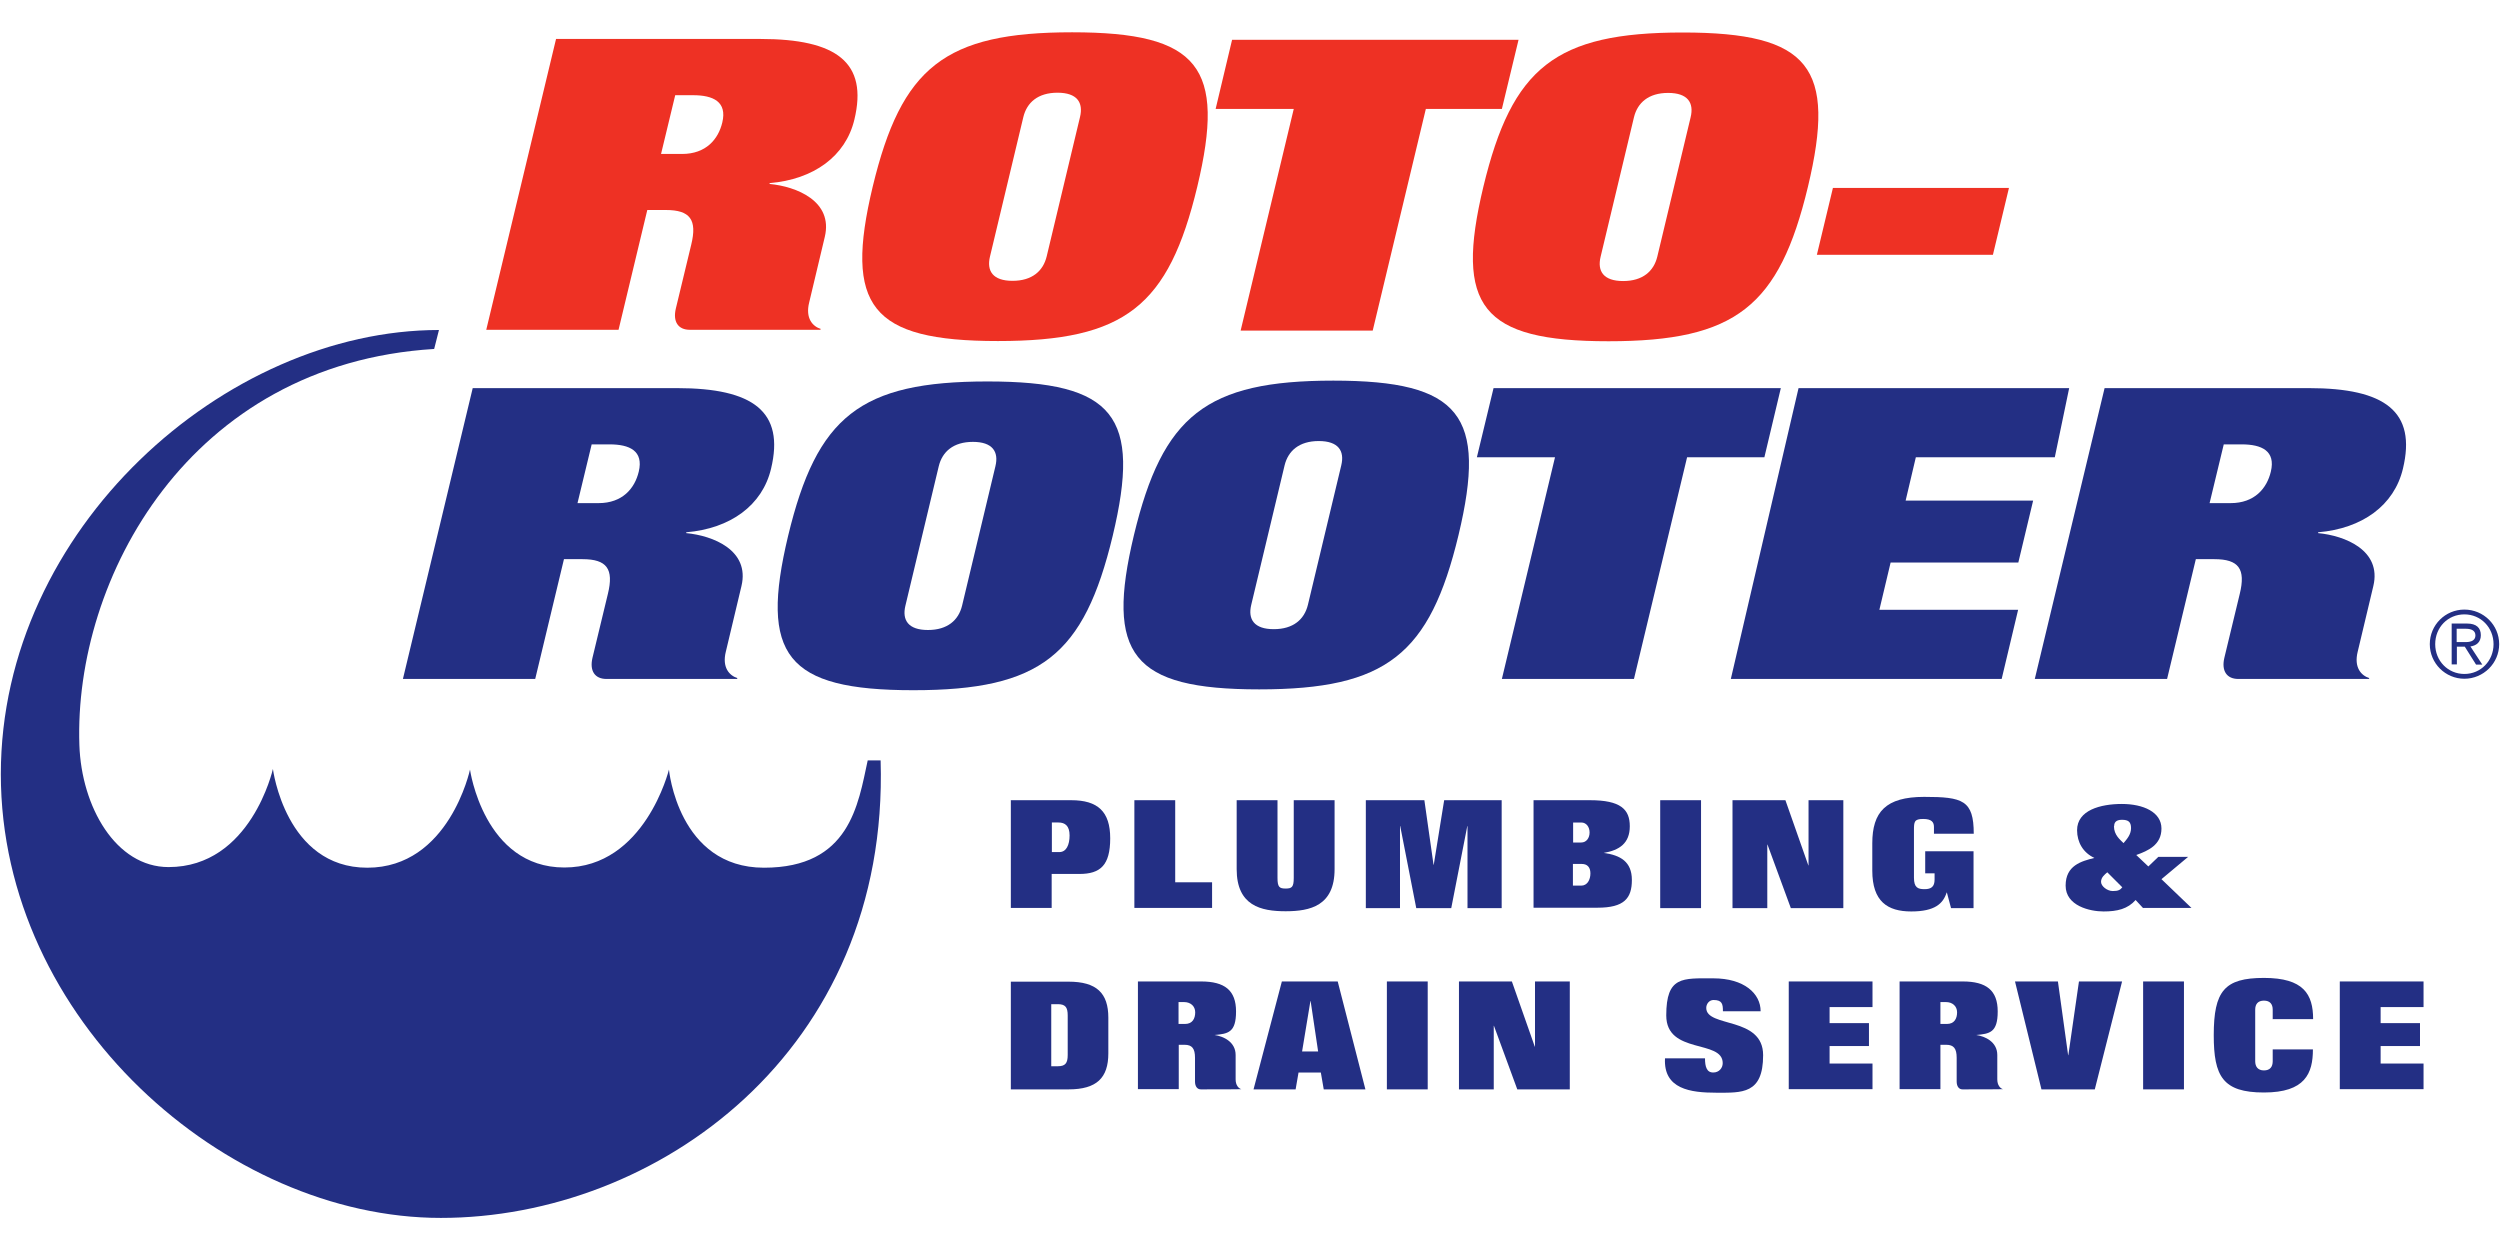 <?xml version="1.0" encoding="UTF-8"?> <svg xmlns="http://www.w3.org/2000/svg" id="Layer_1" version="1.1" viewBox="0 0 1200 600"><defs><style> .st0, .st1 { fill: #232f84; } .st2, .st3 { fill: #ee3124; } .st2, .st1 { fill-rule: evenodd; } </style></defs><path class="st1" d="M1179.2,310.4h3.9l5.4,8.6h3l-5.7-8.7c2.7-.4,5-1.9,5-5.4s-2.1-5.6-6.6-5.6h-7.4v19.6h2.5v-8.6h0ZM1179.2,308.1v-6.3h4.4c3,0,4.6,1.1,4.6,3.2s-1.6,3.2-4.6,3.2h-4.4ZM1166.3,309.2c0,9.2,7.5,16.6,16.6,16.6s16.7-7.4,16.7-16.6-7.5-16.6-16.7-16.6-16.6,7.4-16.6,16.6h0ZM1168.9,309.2c0-8.1,6.1-14.3,14-14.3s14,6.3,14,14.3-6.1,14.3-14,14.3-14-6.3-14-14.3h0Z"></path><path class="st2" d="M418.9,89.6c-13.7,57.3-1.1,74.1,60.1,74.1s81.9-16.8,95.7-74.1c13.7-57.3,1.1-74.1-60.1-74.1s-81.9,16.8-95.7,74.1h0ZM491.2,56.2c1.7-7,7-11.7,16.4-11.7s12.5,4.7,10.8,11.7l-16,66.9c-1.7,7-7,11.7-16.4,11.7s-12.5-4.7-10.8-11.7l16-66.9h0Z"></path><polygon class="st3" points="583.5 52.3 621 52.3 595.5 158.7 658.9 158.7 684.4 52.3 720.9 52.3 728.9 19.1 591.4 19.1 583.5 52.3 583.5 52.3"></polygon><path class="st2" d="M712,89.7c-13.7,57.3-1.1,74.1,60.1,74.1s81.9-16.8,95.7-74.1c13.7-57.3,1.1-74.1-60.1-74.1s-81.9,16.8-95.7,74.1h0ZM784.3,56.3c1.7-7,7-11.7,16.4-11.7s12.5,4.7,10.8,11.7l-16,66.9c-1.7,7-7,11.7-16.4,11.7s-12.5-4.7-10.8-11.7l16-66.9h0Z"></path><polygon class="st3" points="872.1 122.3 956.6 122.3 964.3 90.2 879.8 90.2 872.1 122.3 872.1 122.3"></polygon><polygon class="st0" points="830.8 325.9 960.8 325.9 968.7 292.7 902.1 292.7 907.5 270 968.8 270 975.9 240.3 914.7 240.3 919.6 219.5 986.3 219.5 993.2 186.3 863.3 186.3 830.8 325.9 830.8 325.9"></polygon><path class="st1" d="M378.3,257.2c-13.7,57.3-1.1,74.1,60.1,74.1s81.9-16.8,95.7-74.1c13.7-57.3,1.1-74.1-60.1-74.1s-81.9,16.8-95.7,74.1h0ZM450.6,223.8c1.7-7,7-11.7,16.4-11.7s12.5,4.7,10.8,11.7l-16,66.9c-1.7,7-7,11.7-16.4,11.7s-12.5-4.7-10.8-11.7l16-66.9h0Z"></path><path class="st1" d="M544.3,256.8c-13.7,57.3-1.1,74.1,60.1,74.1s81.9-16.8,95.7-74.1c13.7-57.3,1.1-74.1-60.1-74.1s-81.9,16.8-95.7,74.1h0ZM616.6,223.4c1.7-7,7-11.7,16.4-11.7s12.5,4.7,10.8,11.7l-16,66.9c-1.7,7-7,11.7-16.4,11.7s-12.5-4.7-10.8-11.7l16-66.9h0Z"></path><polygon class="st0" points="708.9 219.5 746.4 219.5 720.9 325.9 784.3 325.9 809.8 219.5 846.9 219.5 854.8 186.3 716.9 186.3 708.9 219.5 708.9 219.5"></polygon><path class="st1" d="M1067.3,213.3h8.7c9.6,0,16.4,3.1,14,13.1-1.9,8-7.8,15.1-19.3,15.1h-10.1l6.8-28.2h0ZM976.9,325.9h63.3l13.8-57.5h8.9c11.7,0,15.1,4.7,12.2,16.6l-7.4,30.7c-1.5,6.3,1.1,10.2,6.7,10.2h62.6l.3-.4c-3.9-1.2-7.5-5.1-5.6-12.7l7.5-31.5c4.1-17.2-13.7-24.2-26.5-25.4v-.4c21.2-1.8,36.5-12.9,40.7-30.5,6.6-27.4-8.5-38.7-45.1-38.7h-98.1l-33.5,139.6h0Z"></path><path class="st1" d="M283.9,213.3h8.7c9.6,0,16.4,3.1,14,13.1-1.9,8-7.8,15.1-19.3,15.1h-10.1l6.8-28.2h0ZM193.6,325.9h63.3l13.8-57.5h8.9c11.7,0,15.1,4.7,12.2,16.6l-7.4,30.7c-1.5,6.3,1.1,10.2,6.7,10.2h62.6l.3-.4c-3.9-1.2-7.5-5.1-5.6-12.7l7.5-31.5c4.1-17.2-13.7-24.2-26.5-25.4v-.4c21.2-1.8,36.5-12.9,40.7-30.5,6.6-27.4-8.5-38.7-45.1-38.7h-98.1l-33.5,139.6h0Z"></path><path class="st2" d="M324,45.7h8.7c9.6,0,16.4,3.1,14,13.1-1.9,8-7.8,15.1-19.3,15.1h-10.1l6.8-28.2h0ZM233.6,158.3h63.3l13.8-57.5h8.9c11.7,0,15.1,4.7,12.2,16.6l-7.4,30.7c-1.5,6.3,1.1,10.2,6.7,10.2h62.6l.3-.4c-3.9-1.2-7.5-5.1-5.6-12.7l7.5-31.5c4.1-17.2-13.7-24.2-26.5-25.4v-.4c21.2-1.8,36.5-12.9,40.7-30.5,6.6-27.4-8.5-38.7-45.1-38.7h-98.1l-33.5,139.6h0Z"></path><path class="st0" d="M208.4,167.5c-117.7,7.2-173,110.4-170.3,190.1,1,29.7,17.5,58.6,42.8,58.6,39.6,0,50.1-47.1,50.1-47.1,0,0,6,47.4,45.3,47.4s49.3-47.1,49.3-47.1c0,0,6.6,47,45.3,47s50.2-47,50.2-47c0,0,4.4,47.1,45.6,47.1s45.2-30.3,49.8-51.5h6.2c4.2,139.8-107.7,219.6-211.1,219.6S.4,489.4.4,371.6s107.7-213.2,210.3-213.2l-2.3,9.1h0Z"></path><g><path class="st0" d="M485.3,384.1h28.9c12.7,0,18.7,5.4,18.7,18.3s-4.7,17.1-14.8,17.1h-13.3v16.3h-19.6v-51.8ZM504.9,409h3.6c3.3,0,4.9-3.4,4.9-8s-2.2-6.2-5.3-6.2h-3.2v14.3Z"></path><path class="st0" d="M544.5,384.1h19.6v39.4h17.7v12.3h-37.3v-51.8Z"></path><path class="st0" d="M640.6,417.2c0,17.6-11.7,20.2-23.5,20.2s-23.5-2.6-23.5-20.2v-33.1h19.6v37.3c0,4.4.9,5.1,3.9,5.1s3.9-.7,3.9-5.1v-37.3h19.6v33.1Z"></path><path class="st0" d="M655.5,384.1h28.2l4.4,31h.1l5-31h27.6v51.8h-16.4v-39.4h-.1l-7.7,39.4h-16.8l-7.7-39.4h-.1v39.4h-16.4v-51.8Z"></path><path class="st0" d="M736.1,384.1h27.1c14.6,0,19.1,4.3,19.1,12.5s-5,11.5-12.5,12.8h0c8,1.1,13.5,4.2,13.5,13s-3.7,13.3-16.5,13.3h-30.7v-51.8ZM755.1,404.4h3.9c2.5,0,4-2.2,4-4.8s-1.5-4.8-4-4.8h-3.9v9.6ZM755.1,425.1h3.9c2.9,0,4.4-2.8,4.4-5.9s-1.7-4.5-4.1-4.5h-4.3v10.4Z"></path><path class="st0" d="M796.9,384.1h19.6v51.8h-19.6v-51.8Z"></path><path class="st0" d="M831.7,384.1h25.3l11,31.3h.1v-31.3h16.7v51.8h-25.2l-11.2-30.5h-.1v30.5h-16.7v-51.8Z"></path><path class="st0" d="M947,435.9h-10.5l-2-7.5h-.1c-1.7,5.3-5.6,9.1-17,9.1s-18.7-4.8-18.7-19.6v-13.1c0-15,6.4-22.3,24.9-22.3s23.8,1.6,23.8,17.7h-19.1v-3.2c0-2.2-.9-3.9-5.2-3.9s-4.4,1.4-4.4,5.4v22.8c0,4.8,1.9,5.5,5.1,5.5s4.8-1.2,4.8-4.6v-3h-4.5v-10.6h23.2v27.3Z"></path><path class="st0" d="M1028.7,435.9l-3.6-3.9c-3.8,4.3-8.8,5.5-15.4,5.5s-18.2-2.7-18.2-12.4,7.5-11.7,13.8-13.3h0c-5.4-2.5-8.3-7.5-8.3-13.3,0-9.6,11.2-12.6,21.5-12.6s19,3.9,19,11.8-6.5,10.7-12.1,12.7l5.8,5.5,4.8-4.6h14.3l-12.8,10.7,14.4,13.8h-23.1ZM1011.5,418.7c-1.4,1.2-3,2.5-3,4.6s3,4.4,5.6,4.4,3.6-.5,4.6-1.8l-7.3-7.3ZM1014.7,396.6c0,4.2,3,6.5,4.6,8.1,1.6-1.9,3.6-4.1,3.6-7.2s-1.4-4-4.4-4-3.7,1.5-3.7,3Z"></path><path class="st0" d="M485.3,471.2h0c0,0,27.6,0,27.6,0,13.5,0,19.1,5.5,19.1,17.3v17.1c0,11.8-5.6,17.3-19.1,17.3h-27.7v-51.7ZM504.6,511.8h3.1c3.6,0,4.8-1.4,4.8-5.4v-19c0-4-1.2-5.4-4.8-5.4h-3.1v29.7Z"></path><path class="st0" d="M546.2,471.1h30.3c11.3,0,16.8,4.2,16.8,14.4s-3.9,10.7-10.3,11.3h0c4.1.6,10.1,3.2,10.1,9.6v11.7c0,2.8,1.4,4.3,2.7,4.7h0c0,.1-19.4.1-19.4.1-1.7,0-2.8-1.4-2.8-3.8v-11.4c0-4.4-1.4-6.2-5-6.2h-2.8v21.3h-19.6v-51.8ZM565.7,491.5h3.1c3.6,0,4.9-2.6,4.9-5.6s-2.3-4.9-5.3-4.9h-2.7v10.4Z"></path><path class="st0" d="M615.3,471.1h26.8l13.3,51.8h-20l-1.4-8.1h-10.7l-1.4,8.1h-20.2l13.6-51.8ZM624.9,504.7h7.8l-3.6-24.2h-.1l-4,24.2Z"></path><path class="st0" d="M665.7,471.1h19.6v51.8h-19.6v-51.8Z"></path><path class="st0" d="M700.4,471.1h25.3l11,31.3h.1v-31.3h16.7v51.8h-25.2l-11.2-30.5h-.1v30.5h-16.7v-51.8Z"></path><path class="st0" d="M827,485.3c0-1.7-.1-3-.7-3.9-.6-.9-1.7-1.4-3.8-1.4s-3.5,1.9-3.5,3.8c0,9.6,27.3,3.9,27.3,22.7s-10.2,18-22.5,18-25.4-1.7-24.6-16.5h19.2c0,2,.2,3.7.8,4.9.6,1.2,1.5,1.9,3.2,1.9,2.6,0,4.5-2,4.5-4.5,0-11.5-27.1-4-27.1-22.9s7.8-17.8,22.6-17.8,22.7,7.3,22.7,15.8h-18.1Z"></path><path class="st0" d="M858.6,471.1h40.2v12.3h-20.6v7.7h18.9v11h-18.9v8.4h20.6v12.3h-40.2v-51.8Z"></path><path class="st0" d="M911.8,471.1h30.3c11.3,0,16.8,4.2,16.8,14.4s-3.9,10.7-10.3,11.3h0c4.1.6,10.1,3.2,10.1,9.6v11.7c0,2.8,1.4,4.3,2.7,4.7h0c0,.1-19.4.1-19.4.1-1.7,0-2.8-1.4-2.8-3.8v-11.4c0-4.4-1.4-6.2-5-6.2h-2.8v21.3h-19.6v-51.8ZM931.4,491.5h3.1c3.6,0,4.9-2.6,4.9-5.6s-2.3-4.9-5.3-4.9h-2.7v10.4Z"></path><path class="st0" d="M967.2,471.1h20.6l4.9,35.4h.1l5.1-35.4h20.7l-13.1,51.8h-25.6l-12.7-51.8Z"></path><path class="st0" d="M1028.7,471.1h19.6v51.8h-19.6v-51.8Z"></path><path class="st0" d="M1090.9,489.3v-4.7c0-2.6-1.3-4.3-4.2-4.3s-4.2,1.7-4.2,4.3v24.8c0,2.6,1.3,4.4,4.2,4.4s4.2-1.7,4.2-4.4v-5.7h19.3c0,11.5-3.7,20.7-23.5,20.7s-24.1-7.8-24.1-27.5c0-21.2,5.1-27.5,24.1-27.5s23.6,7.8,23.6,19.8h-19.3Z"></path><path class="st0" d="M1123.1,471.1h40.2v12.3h-20.6v7.7h18.9v11h-18.9v8.4h20.6v12.3h-40.2v-51.8Z"></path></g></svg> 